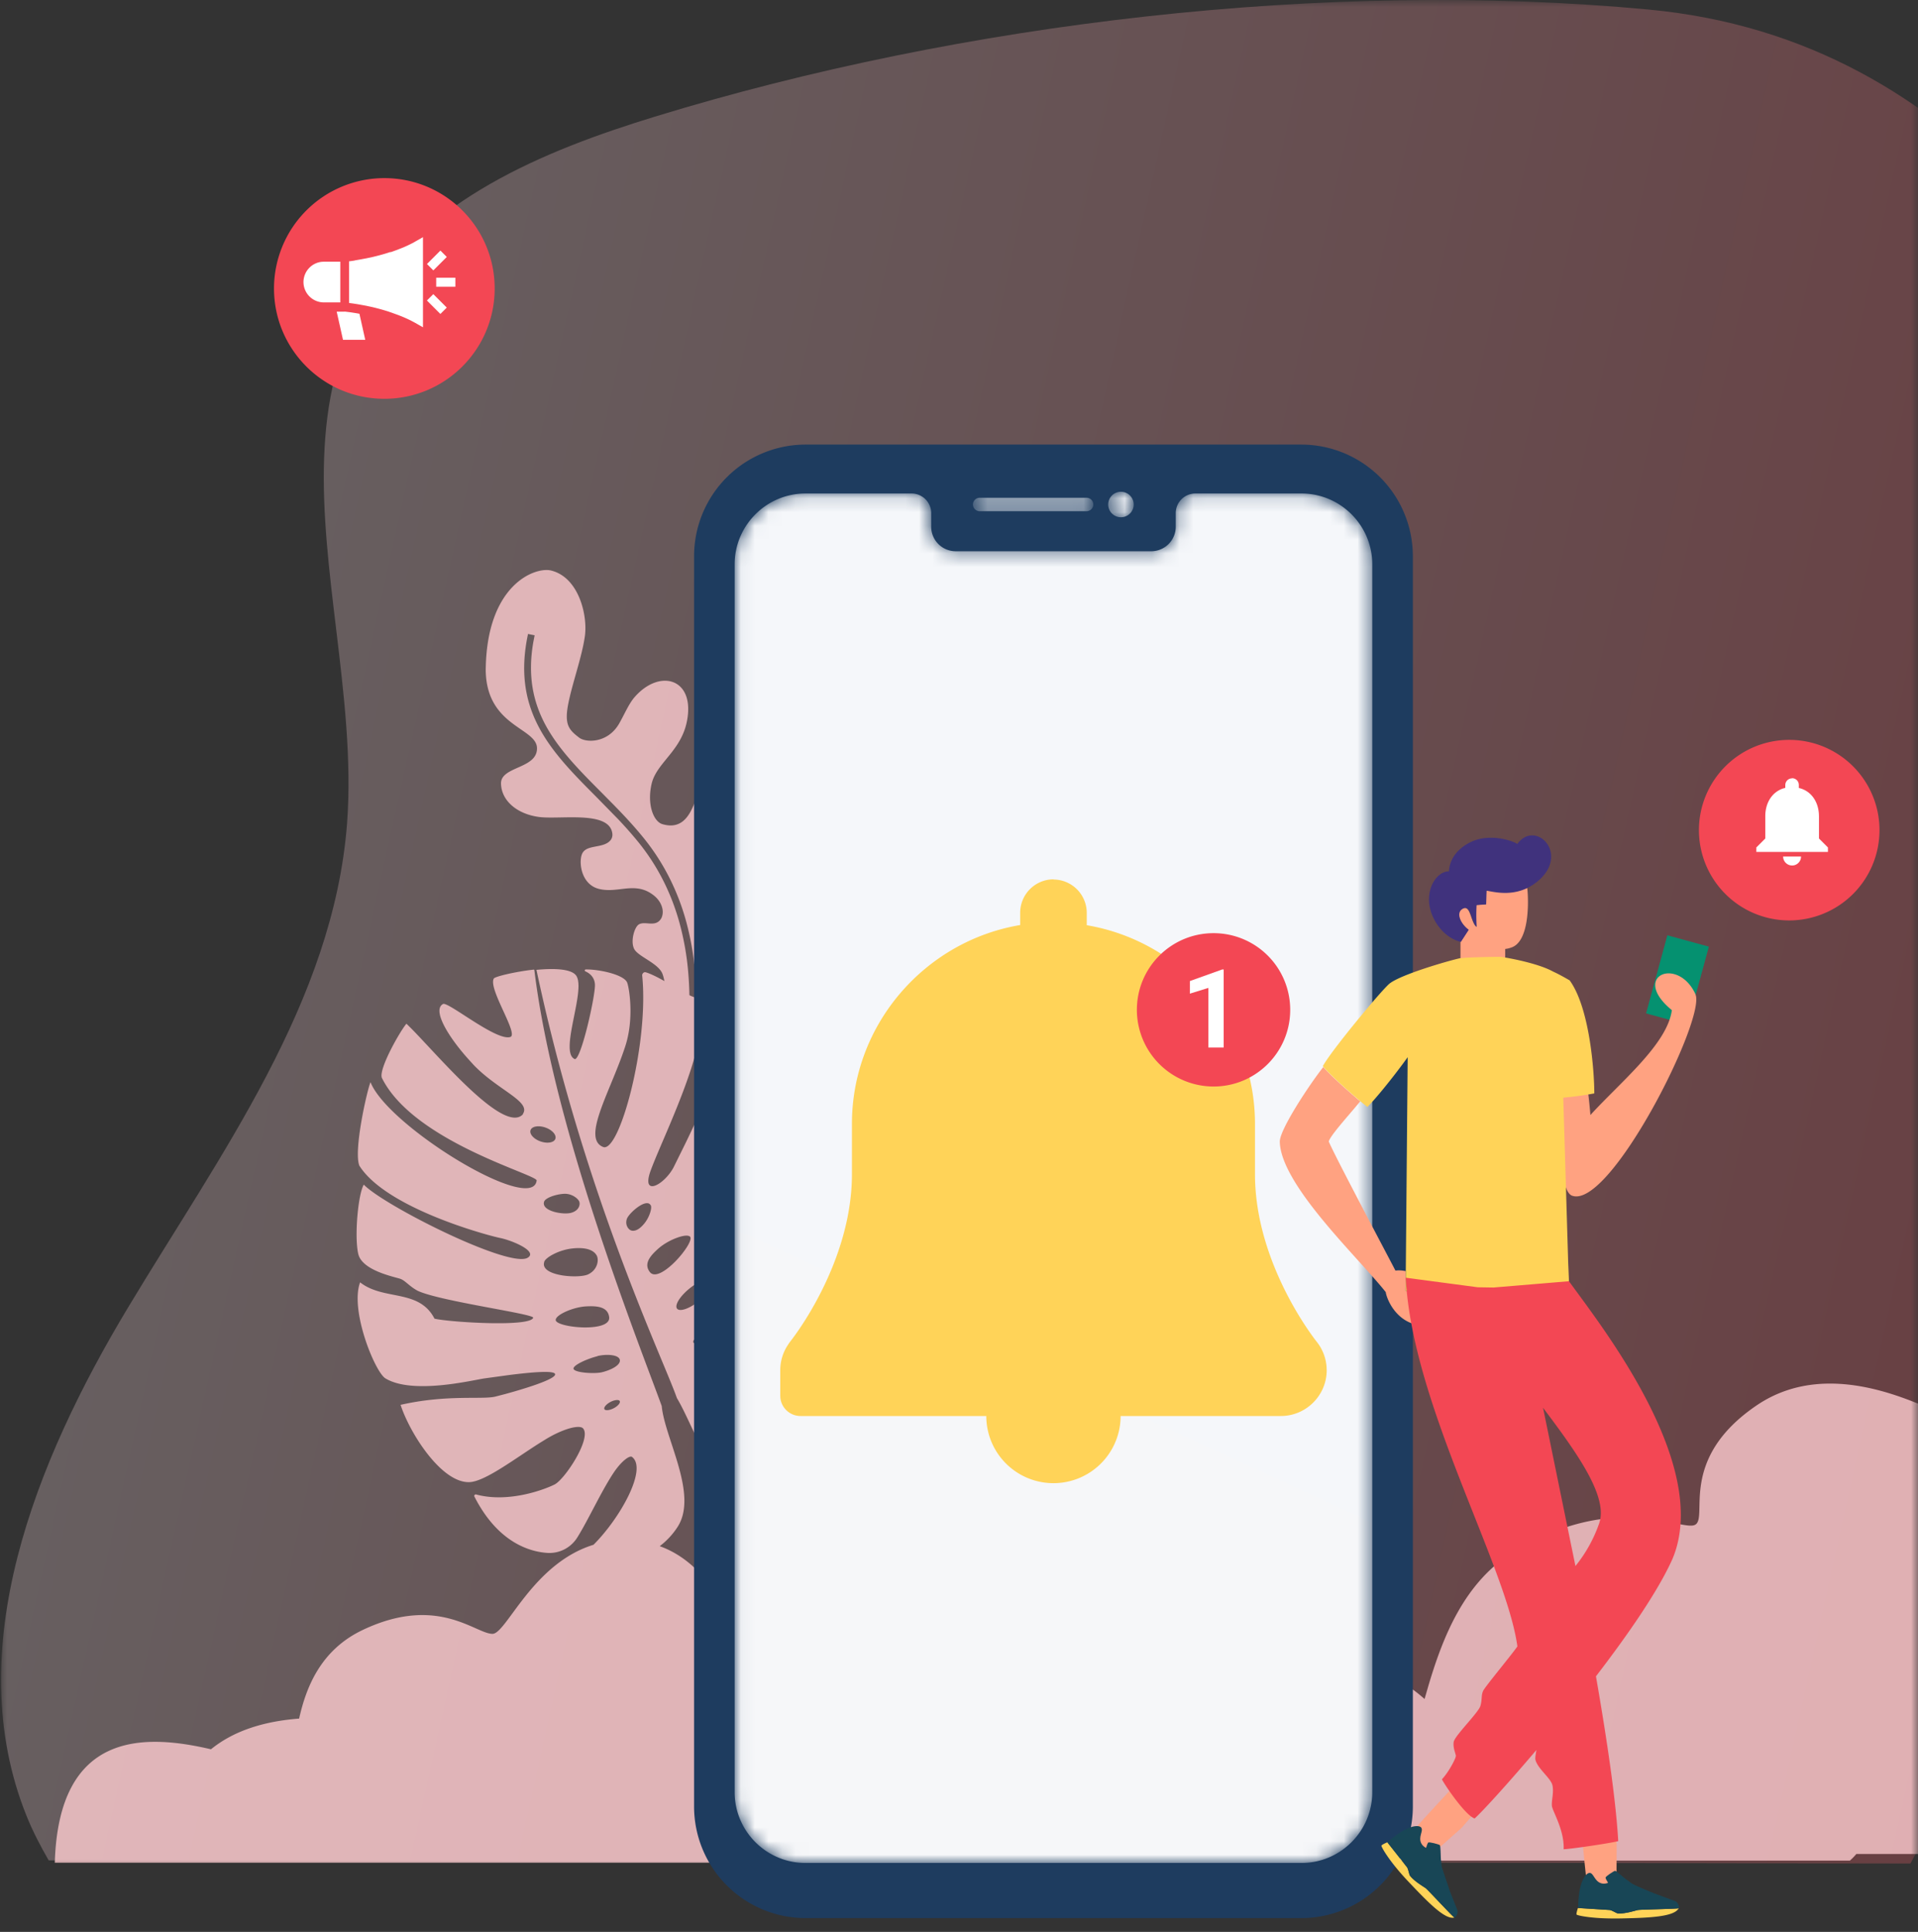 <svg xmlns="http://www.w3.org/2000/svg" xmlns:xlink="http://www.w3.org/1999/xlink" width="140" height="141" xmlns:v="https://vecta.io/nano"><rect width="100%" height="100%" fill="#333333" stroke="none"/><style><![CDATA[.B{fill-rule:nonzero}]]></style><defs><path id="A" d="M0 0h140v141H0z"/><linearGradient x1="62.623%" y1="-4.341%" x2="41.886%" y2="116.079%" id="B"><stop stop-color="#f34754" offset="0%"/><stop stop-color="#eff6f8" offset="100%"/></linearGradient><path d="M12.956.145a1.43 1.43 0 0 1 1.428 1.428h0v1a1.79 1.79 0 0 0 1.785 1.785h14.28a1.79 1.79 0 0 0 1.785-1.785h0v-1A1.43 1.43 0 0 1 33.663.145h7.757c2.836 0 5.158 2.32 5.158 5.158h0v89.632c0 2.837-2.32 5.158-5.158 5.158h0H5.2c-2.837 0-5.16-2.32-5.16-5.158h0V5.303C.04 2.467 2.36.145 5.2.145h7.756zm15.3-.128a.93.93 0 0 1 0 1.86.93.93 0 0 1 0-1.86zm-2.52.438a.49.49 0 0 1 .49.49h0c0 .27-.22.492-.5.492h-7.792c-.27 0-.492-.22-.492-.492h0a.49.49 0 0 1 .492-.49h7.792z" id="C"/><linearGradient x1="41.619%" y1="90.989%" x2="53.241%" y2="37.111%" id="D"><stop stop-color="#f6f7f9" offset="0%"/><stop stop-color="#f5f7fa" offset="100%"/></linearGradient></defs><g fill="none" fill-rule="evenodd"><mask id="E" fill="#fff"><use xlink:href="#A"/></mask><g mask="url(#E)"><g transform="translate(0 -1)"><path d="M136.1 32.623c-15.497-8.387-28.104-22.375-44.9-29.115C75.265-2.878 56.84.058 41.364 7.476 22.13 16.693 2.962 28.58.787 51.737c-2.204 23.47.935 50.08 7.818 72.537 2.508 8.182 6.087 16.806 13.45 21.117 7.138 4.18 15.475 3.163 23.93 2.146 4.76-.572 9.558-1.145 14.2-.8 13.025 1 24.155 9.27 35.365 16.006s24.923 12.268 37.05 7.4c1.147-.46 2.224-1.024 3.272-1.627l.228-135.893z" fill="url(#B)" opacity=".393" transform="matrix(0 1 -1 0 172.071 .91)" fill-opacity=".7" class="B"/><g opacity=".792" class="B"><path d="M39.004 71.8c1.434 11.8 7.777 27.616 9.297 31.82.22 2.373 2.714 6.505 1.13 8.865a5.53 5.53 0 0 1-1.276 1.363c1.102.393 2.043 1.057 2.85 1.88 6.138-1.078 9.46 1.343 11.107 1.343 1.96 0 6.044-9.245 17.168-7.947s13.196 14.96 14.637 15.22 3.964-1.45 6.878-1.085c1.12.14 2.193.873 3.188 1.742l.278-.96c1.06-3.567 2.624-7.62 6.32-9.838 7.403-4.44 12.153-1.4 13.148-1.915s-1.28-4.777 4.475-8.703 12.84.58 13.943.7c.277.032 4.688-6.922 12.334-2.647 6.03 3.37 6.487 12.577 6.54 12.654.883 1.304 4.113.74 6.657 4.73s-.886 6.403-.238 7.818c.598 1.307 7.848 1.654 11.395 9.123l.16.35H135.5a4.36 4.36 0 0 1-.473.485l-52.427-.001-.122.152H4c.283-9.63 6.53-9.414 11.4-8.277 1.74-1.415 4.003-2.054 6.434-2.24.5-2.232 1.534-4.973 4.6-6.448 5.5-2.636 8.264.263 9.514.263 1.012 0 2.915-5.132 7.372-6.5 1.947-1.94 3.95-5.53 2.82-6.406-.166-.155-.784.3-1.354 1.153-.913 1.38-1.852 3.45-2.634 4.697a2.4 2.4 0 0 1-2.287 1.143c-1.436-.12-3.625-.936-5.236-4.104-.02-.04-.015-.084.012-.118s.07-.048.113-.037c2.354.635 4.974-.354 5.707-.72.74-.336 2.738-3.37 2.1-4.1-.25-.284-1.388-.008-2.666.754l-.46.283c-1.87 1.178-4.04 2.85-5.18 2.883-2.04.058-4.346-3.576-5.016-5.642 3.417-.774 5.957-.364 6.925-.604l.693-.18c1.365-.37 3.728-1.085 3.662-1.456-.05-.3-1.83-.127-3.312.058l-1.84.252c-.845.12-5.25 1.212-7.242-.006-.77-.494-2.596-4.978-1.84-7.005 1.724 1.36 4.294.45 5.432 2.653l.22.042c1.5.25 6.74.546 6.98-.105.143-.28-6.747-1.196-8.42-1.968-.6-.318-.9-.73-1.248-.867s-2.798-.58-3.096-1.816-.022-4.36.4-5.07c1.483 1.53 10.505 6.07 11.932 5.352.805-.428-.887-1.2-1.884-1.437l-.27-.06c-1.452-.344-8.237-2.28-10.1-5.236-.433-1.062.527-5.374.812-6.1 1.253 3.218 11.83 9.68 12.127 7.18.048-.432-8.996-2.833-11.3-7.497-.235-.66 1.34-3.42 1.796-3.948l.338.333c2.108 2.133 6.765 7.72 8.152 6.292l.03-.072c.533-.9-1.862-1.72-3.603-3.53l-.3-.33c-1.577-1.727-2.756-3.703-1.942-4.132.392-.177 3.944 2.778 4.93 2.4.557-.28-1.67-3.55-1.222-4.265.093-.126 1.26-.423 2.546-.6l.405-.048-.027.017zm1.222-29.16c2.022.496 2.676 3.264 2.467 4.78s-.928 3.467-1.22 4.98.07 1.876.805 2.44c.48.367 2.047.427 2.893-.992.4-.687.715-1.466 1.143-1.96 1.865-2.152 4.517-1.357 3.8 1.88-.47 2.087-2.2 2.935-2.55 4.438s.136 2.75.78 2.943c2.02.6 2.314-1.74 2.854-2.8.516-1.02 1.522-1.9 2.45-1.63.65.2 1.134 1.158.856 2.95s-2.012 3.402-2.5 4.978l-.105.347c-.445 1.54-.744 3.5.252 3.85 1.075.362 1.626-1.05 2.55-1.024.777.022 1.28 1.4 1.013 2.035-.232.55-.913.825-1.323 1.556-.695 1.24-1.346 4.733-3.4 5.03-.055.63-.17 1.313-.372 1.997-.883 2.98-2.534 6.377-3.124 7.995-.717 1.966.982 1.057 1.668-.227l.86-1.74c1.216-2.5 3.237-6.9 3.35-9.34.004-.084.044-.154.114-.2s.15-.055.228-.025c1.437.547 3.65 2.703 3.28 5.062-.15.95-.7 2.74-1.75 4.33-1.786 2.683-4.354 5.252-3.973 5.55.127.1 1.24-.5 1.925-1.427 1.145-1.548 2.133-3.884 2.502-4.55l.507-.85c.514-.882 1.24-2.222 1.362-3.004.005-.032.03-.055.06-.06s.062.01.076.04c1.277 2.544 2.55 2.98 2.43 5.628-.124 2.355-6.602 7.093-6.414 7.722s1.803.33 3.202-1.34 3.15-5.1 3.332-5.622c.574.987 3.422 3.334 2.077 6.067-2.02 3.815-8.248 4.067-7.94 5.077.094.308 1.196-.14 1.372-.212l.426-.177c2.3-.984 6.193-3.026 6.87-3.326-1.402 1.044.758 4.78-2.317 6.56-1.403.812-6.854-.465-7.346 1.1-.24.424.704 1.432 4.996-.145-.25.652.8 1.9.394 2.694s-1.472 1.116-1.985 1.67c-1.02 1.1-1.392 1.892-2.6 2.16-1.248.28-2.174-.26-2.883-1.104-.42-.502-1.226-2.572-1.907-3.7l-.12-.326c-1.264-3.346-6.762-15.03-10.133-30.933l-.02.002c1.308-.127 2.6-.083 2.935.44.693 1.1-1.27 5.574-.123 6.07.456.106 1.522-4.662 1.476-5.45-.032-.537-.393-.82-.7-.953-.03-.014-.048-.047-.04-.08s.035-.057.07-.058c.912-.017 2.7.347 3.006.92.14.26.557 2.573-.108 4.645-1.04 3.24-3.22 6.736-1.644 7.385 1.183.546 3.376-7.5 2.866-12.498-.008-.075.02-.143.078-.2s.13-.062.2-.04c.378.117.854.362 1.344.637l-.058-.25a2.67 2.67 0 0 0-.085-.28c-.305-.776-1.76-1.25-2.058-1.803s.012-1.62.338-1.805c.48-.275 1.243.267 1.645-.466.254-.544-.028-1.206-.5-1.6-1.37-1.145-2.63-.167-4.06-.524-1.3-.325-1.487-1.93-1.24-2.54.237-.582 1.042-.48 1.652-.718.36-.14.635-.408.557-.835-.277-1.64-3.828-.95-5.366-1.16S36.61 59.482 36.57 58.2s2.634-1.07 2.627-2.585-3.693-1.564-3.743-5.703c.056-6.272 3.62-7.556 4.772-7.273h-.001zm4.333 60.682c-.3.16-.5.392-.444.52s.37.1.68-.06.5-.392.444-.52-.37-.1-.68.06zm-.95-3.338c-.684.168-1.744.625-1.748.9.006.3 1.498.404 2.063.273s1.358-.476 1.323-.88-.953-.47-1.637-.304l-.001.01zm7.3-1.38c-.215.102-.35.268-.3.37s.263.105.478.002.35-.268.3-.37-.262-.104-.477-.002h-.001zm-8.147-2.256c-.94.057-2.208.617-2.2.995.02.558 4.052.95 3.902-.215-.092-.7-.754-.837-1.694-.78h.002zm7.56-1.3c-.692.562-1.1 1.218-.9 1.466s.925-.008 1.617-.57 1.1-1.22.9-1.466-.925.007-1.617.57zm-8.5-2.933c-1.023.1-1.982.657-2.093.968l-.01.052c-.277 1.007 2.536 1.202 3.22.872s.794-1.06.612-1.38-.644-.618-1.727-.512h-.002zm6.274-.022c-.712.617-1.097 1.17-.666 1.742.706.938 3.316-2.16 2.94-2.574-.265-.27-1.563.216-2.274.833v-.001zm-2.34-2.128c-.148.43.116.788.33.846s.537-.012.95-.52.577-1.202.455-1.33c-.313-.545-1.588.574-1.736 1.005l.001-.001zM41.19 88.13c-.56.022-1.422.288-1.482.604-.17.662 1.392.946 1.98.784s.68-.612.592-.826-.53-.584-1.1-.562h0zm-2.447-4.683c-.135.266.153.64.644.835s1 .138 1.134-.128-.153-.64-.644-.835-1-.138-1.134.128zm.275-36.08l-.477-.097-.024.12c-1.077 5.237 1.415 8.134 4.403 11.16l.603.607 1.56 1.594a29.52 29.52 0 0 1 1.512 1.712c.665.82 1.256 1.717 1.76 2.695s.922 2.037 1.24 3.187a20.09 20.09 0 0 1 .65 3.74 24.21 24.21 0 0 1 .076 1.549c.193.093.36.16.5.188a25.15 25.15 0 0 0-.081-1.781 20.67 20.67 0 0 0-.666-3.825 17.05 17.05 0 0 0-1.28-3.282 16.29 16.29 0 0 0-1.816-2.778c-.707-.873-1.458-1.672-2.207-2.438l-.896-.906c-1.58-1.585-3.078-3.1-4.038-4.86-.913-1.683-1.345-3.615-.906-6.105l.07-.36.025-.12h.002z" fill="#ffccd0"/></g><g transform="translate(20 14)"><path d="M75.006 19.448H38.784a8.15 8.15 0 0 0-8.122 8.122v91.302a8.15 8.15 0 0 0 8.122 8.122h36.222a8.15 8.15 0 0 0 8.122-8.122V27.57a8.15 8.15 0 0 0-8.122-8.122" fill="#1e3c5f" class="B"/><g transform="translate(33.586 22.875)"><mask id="F" fill="#fff"><use xlink:href="#C"/></mask><path d="M.04 8.786v86.15c0 2.836 2.32 5.158 5.16 5.158h36.22c2.836 0 5.158-2.32 5.158-5.158V5.303c0-2.837-2.32-5.158-5.158-5.158h-7.757a1.43 1.43 0 0 0-1.428 1.428v1a1.79 1.79 0 0 1-1.785 1.785H16.17a1.79 1.79 0 0 1-1.785-1.785v-1A1.43 1.43 0 0 0 12.956.145H5.2C2.36.145.04 2.467.04 5.303v3.483zM17.935.455h7.792a.49.49 0 0 1 .49.49h0c0 .27-.22.492-.5.492h-7.792c-.27 0-.492-.22-.492-.492h0a.49.49 0 0 1 .492-.49h0zm10.3-.438a.93.93 0 1 1 0 1.86.93.93 0 1 1 0-1.86h0z" fill="url(#D)" mask="url(#F)" class="B"/></g><g class="B"><path fill="#059170" d="M101.705 55.264l-1.554 5.7 3.03.827 1.554-5.7-3.03-.827"/><path d="M97.582 118.153l.414 3.294.008.206-.015 3.304c-.744.64-1.93.465-2.082-.058s-.604-5.874-.604-5.874l2.28-.872zm-10.848-1.418l2.172 1.114-2.176 2.508-.148.144-2.47 2.195c-.973-.127-1.635-1.126-1.347-1.6s3.968-4.373 3.968-4.373l.001.002zm-10.128-51.84c.55.637 1.905 1.838 2.683 2.488l-.2.236c-.677.822-2.03 2.308-2.098 2.7l.092.204c.788 1.687 4.45 8.57 4.773 9.212.25-.035.508-.013.75.04l-.02 1.422a7.87 7.87 0 0 0 .604.12l.2.248c.76.933 1.404 2.1 1.015 2.17-2.35.244-3.187-1.908-3.256-2.43-1.984-2.505-7.65-7.8-7.734-10.97-.022-.87 2.14-4.144 3.17-5.45h.001zm27.147-5.324c.8 1.735-6.22 15.7-9 14.698-.2-.072-.378-.33-.488-.725-.3-.217-.55-.563-.703-1.03-.397-1.2-1.15-4.8-1.33-6.293.955-.535 2.664-.658 3.52-.75l.138 1.02a46.03 46.03 0 0 1 .198 1.889c2.2-2.413 5.618-5.174 5.945-7.655-3.048-2.5.448-3.964 1.728-1.152l.002-.002zM88.5 52l2.976-.2.023.233c.084 1.06.067 3.563-1.076 4.08l-.072.03-.018.006-.01.005-.047.017.022-.01-.108.037-.123.032-.2.034v1.76a1.37 1.37 0 0 1-.946.768l-.133.015a.94.94 0 0 1-.127-.003l-.102-.013-.128-.025-.17-.046-.167-.057-.156-.064-.143-.068-.158-.086-.2-.12-.167-.126-.157-.14-.102-.107-.108-.132-.055-.08-.062-.1c-.06-.104-.108-.215-.142-.332l-.04-.174v-1.398l.574-.883c-.556-.4-.985-1.23-.44-1.536.605-.34.585.95 1.02 1.324a6.39 6.39 0 0 1-.027-.62l.002-.45.014-.462.004-.064.698-.05.032-1 .01.005z" fill="#ffa281"/><path d="M95.175 126.267l.013-.012.372.03 1.926.118c.168.014.502.245.606.25.53.035 1.253-.204 1.435-.245.172-.04 2.667-.076 2.98-.127l.03-.008c-.32.62-2.08.7-4.18.746s-3.252-.217-3.28-.287c-.02-.048.022-.217.058-.342l.04-.125v.002zm-13.917-4.8l.018.002.137.182 1.287 1.628c.1.134.154.537.218.62.328.42.988.796 1.14.904s2 2.122 2.1 2.15c-.675.175-1.902-1.088-3.347-2.614s-2-2.565-1.976-2.633.337-.208.413-.238v-.001zM56.895 51.192a2.44 2.44 0 0 1 2.43 2.429v.907c6.945 1.167 12.28 7.244 12.28 14.507v3.672c0 5.47 3.07 10.325 4.406 12.094l.18.234a3.32 3.32 0 0 1 .638 1.727l.01.243c0 1.777-1.405 3.243-3.16 3.338l-.183.005h-11.7a4.9 4.9 0 1 1-9.804 0H38.43a1.48 1.48 0 0 1-1.47-1.335l-.007-.142v-1.866a3.32 3.32 0 0 1 .523-1.79l.13-.2.27-.355.213-.294.245-.352c1.482-2.18 3.852-6.513 3.852-11.32v-3.672c0-7.263 5.334-13.34 12.28-14.507v-.907a2.44 2.44 0 0 1 2.271-2.424l.16-.005-.002.013zm32.622 5.65l.078.001.317.05c.867.15 2.546.512 3.46 1.022.488.22.977.513 1.2.636 1.472 2.015 1.804 6.704 1.8 8.252a23.21 23.21 0 0 1-2.265.31l.36 12.07.057 1.323c-1.117.838-7.985 1.363-11.32.817-.218-.036-.42-.076-.604-.12l.15-17.043-.324.445c-.857 1.16-2.03 2.613-2.62 3.187l-.12-.1-.28-.227-.116-.097c-.72-.6-1.93-1.67-2.543-2.332l-.193-.22c.617-1.128 4.06-5.28 4.816-5.98.704-.65 4.204-1.677 5.2-1.9.536-.06 2.006-.095 2.702-.1h.246v.006z" fill="#ffd358"/><path d="M82.612 80.255l5.257.698 1.15.018 5.504-.46c2.3 3.194 10.44 13.43 7.554 20.27-1.035 2.32-3.217 5.484-5.584 8.565.826 4.742 1.457 9.072 1.626 12.03-.622.157-3.36.564-3.984.593.058-1.396-.808-2.768-.855-3.152s.157-1 .035-1.524-1.1-1.224-1.242-1.87c-.026-.134.03-.418.074-.7-2.216 2.613-4.034 4.585-4.512 5-.664-.22-2.152-2.396-2.384-2.86.523-.558 1.017-1.54 1.017-1.7s-.227-.587-.157-1.03 1.808-2.14 1.948-2.624.046-.767.2-1.1c.152-.32 1.992-2.522 2.5-3.243-.82-5.954-7.676-17.645-8.15-26.9l.003-.02zm10.016 9.487l.072.34 2.296 11.217a10.35 10.35 0 0 0 1.724-3.093c.7-1.952-1.588-5.134-4.092-8.463v-.001zM68.58 55.108a5.59 5.59 0 0 1 5.595 5.596c0 3.09-2.505 5.596-5.595 5.596a5.6 5.6 0 0 1-5.596-5.596c0-3.09 2.505-5.596 5.596-5.596h0zM110.6 41a6.59 6.59 0 0 1 6.589 6.589 6.59 6.59 0 0 1-6.589 6.588 6.59 6.59 0 0 1-6.59-6.588A6.59 6.59 0 0 1 110.589 41h.001zM8.054 0c4.448 0 8.054 3.606 8.054 8.054s-3.606 8.053-8.054 8.053S0 12.5 0 8.054A8.06 8.06 0 0 1 8.054 0z" fill="#f34754"/><path d="M69.32 57.76v5.695H68.2v-4.352l-1.348.418v-.918l2.355-.844h.12.003zm42.142-8.244a.64.64 0 0 1-.05.255.66.66 0 0 1-.47.385.57.57 0 0 1-.131.013.66.66 0 0 1-.65-.557l-.008-.096h1.31zm-.65-5.717a.49.49 0 0 1 .482.402l.008.088v.222c.88.2 1.406.965 1.464 1.9l.006.175V48.2l.653.653v.327H108.2v-.327l.653-.653v-1.633c0-.947.472-1.743 1.3-2.02l.16-.045V44.3a.49.49 0 0 1 .49-.49l-.001-.01zM5.16 9.74l.345.043.028.004.026.003.056.008.06.008.032.005.063.01.03.005.035.005.032.005.036.006.032.005.072.012.04.007.03.005.023.004.02.004.027.005.008.001.022.004.02.004.026.005.01.002h.003L6.66 11.8H5.036l-.46-2.054h.582l.002-.005zm5.714-5.436v6.584l-.597-.34-.038-.02-.068-.037-.044-.023-.06-.032-.077-.04-.03-.015-.05-.024-.058-.028-.08-.038-.03-.014-.08-.037-.03-.013-.052-.023-.057-.025-.053-.023-.057-.024-.053-.022-.056-.024-.054-.02-.083-.033-.027-.01L9.084 10l-.055-.02-.056-.02-.385-.14-.054-.018-.028-.01-.055-.018-.08-.03-.054-.017-.055-.017-.08-.025-.054-.016-.026-.008-.055-.016-.052-.016-.054-.016-.052-.015-.055-.015-.05-.014-.054-.015-.05-.014-.158-.04-.075-.02-.027-.007-.1-.025-.1-.024L7.12 9.4l-.1-.02-.1-.022-.053-.01-.04-.01-.092-.02-.1-.018-.024-.005-.064-.012-.087-.016-.086-.015-.082-.015-.08-.014-.02-.004-.097-.017-.035-.006-.04-.006-.034-.005-.038-.006-.034-.005-.037-.006-.032-.005-.035-.005-.03-.005-.034-.005-.03-.004-.032-.004-.06-.008-.027-.004-.03-.004-.026-.003-.027-.003-.025-.003h-.012V6.073l.026-.003.104-.013.09-.013.037-.005.025-.004.04-.006.05-.008h.008L5.93 6l.044-.007.045-.007.055-.01.02-.004.077-.013.057-.01.02-.004.06-.01.052-.01.03-.005.053-.01.03-.006.086-.016.02-.004.068-.013.1-.018.465-.1.206-.05.102-.026.06-.016.043-.01.082-.022.023-.006.163-.045.048-.013.058-.017.05-.014.164-.05.05-.016.057-.018.052-.017.11-.035h.057l.053-.018.056-.02.054-.02.056-.02.054-.02.056-.02.054-.02.056-.02.1-.04.055-.022.028-.01.055-.022.028-.01.055-.022.056-.023.054-.02.056-.024.082-.035.08-.036.028-.013.08-.037.057-.027.05-.024.058-.028.05-.024.107-.054.14-.074.034-.02.037-.02.104-.06.493-.28.003-.003zm.755 4.163l.982.982-.466.466-.982-.982.466-.466zM4.84 6.1v2.972H3.638a1.49 1.49 0 0 1-1.486-1.486 1.49 1.49 0 0 1 1.343-1.479l.143-.007H4.84zm8.4 1.167v.66h-1.4v-.66h1.4zm-1.093-1.98l.466.466-.982.982-.466-.466.982-.982z" fill="#fff"/><path d="M83.74 120.393c.18.233-.24.668.005 1.15.077.152.202.25.346.326.048-.153.114-.35.157-.388.072-.065.777.127.847.184.064.052.06.754.076 1l.004.05-.002-.007c.047.2.018.384.08.6l.587 1.744.537 1.358c.088.27-.15.523-.204.545s-1.96-2.043-2.112-2.15-.813-.485-1.14-.904c-.064-.082-.116-.485-.218-.62l-1.432-1.82c1.4-1.26 2.293-1.306 2.47-1.073v-.005zm14.137 3.145c.088-.014.7.557.84.644l-.023-.013c.186.1.303.247.514.353.324.163 1.03.47 1.7.727l1.37.507c.26.115.3.46.27.515s-2.83.095-3.012.137-.903.28-1.435.245c-.104-.007-.438-.238-.606-.25l-2.3-.15c.002-1.9.56-2.58.85-2.557s.338.624.858.764c.165.044.322.017.475-.04-.083-.138-.185-.317-.185-.376 0-.097.614-.493.703-.507l.001.001z" fill="#184656"/><path d="M87.787 54.653a13.37 13.37 0 0 1-.007-1.595l.698-.05.032-1c.614.1 2.153.522 3.6-.586 2.613-2-.015-4.683-1.356-2.823-.356-.248-2.087-.833-3.492-.096-.64.336-1.434.984-1.504 2.1-.547-.05-1.38.642-1.45 1.913s.893 2.884 2.326 3.23l.574-.883c-.556-.4-.985-1.23-.44-1.536.605-.34.585.95 1.02 1.324" fill="#40327d"/></g></g></g></g></g></svg>